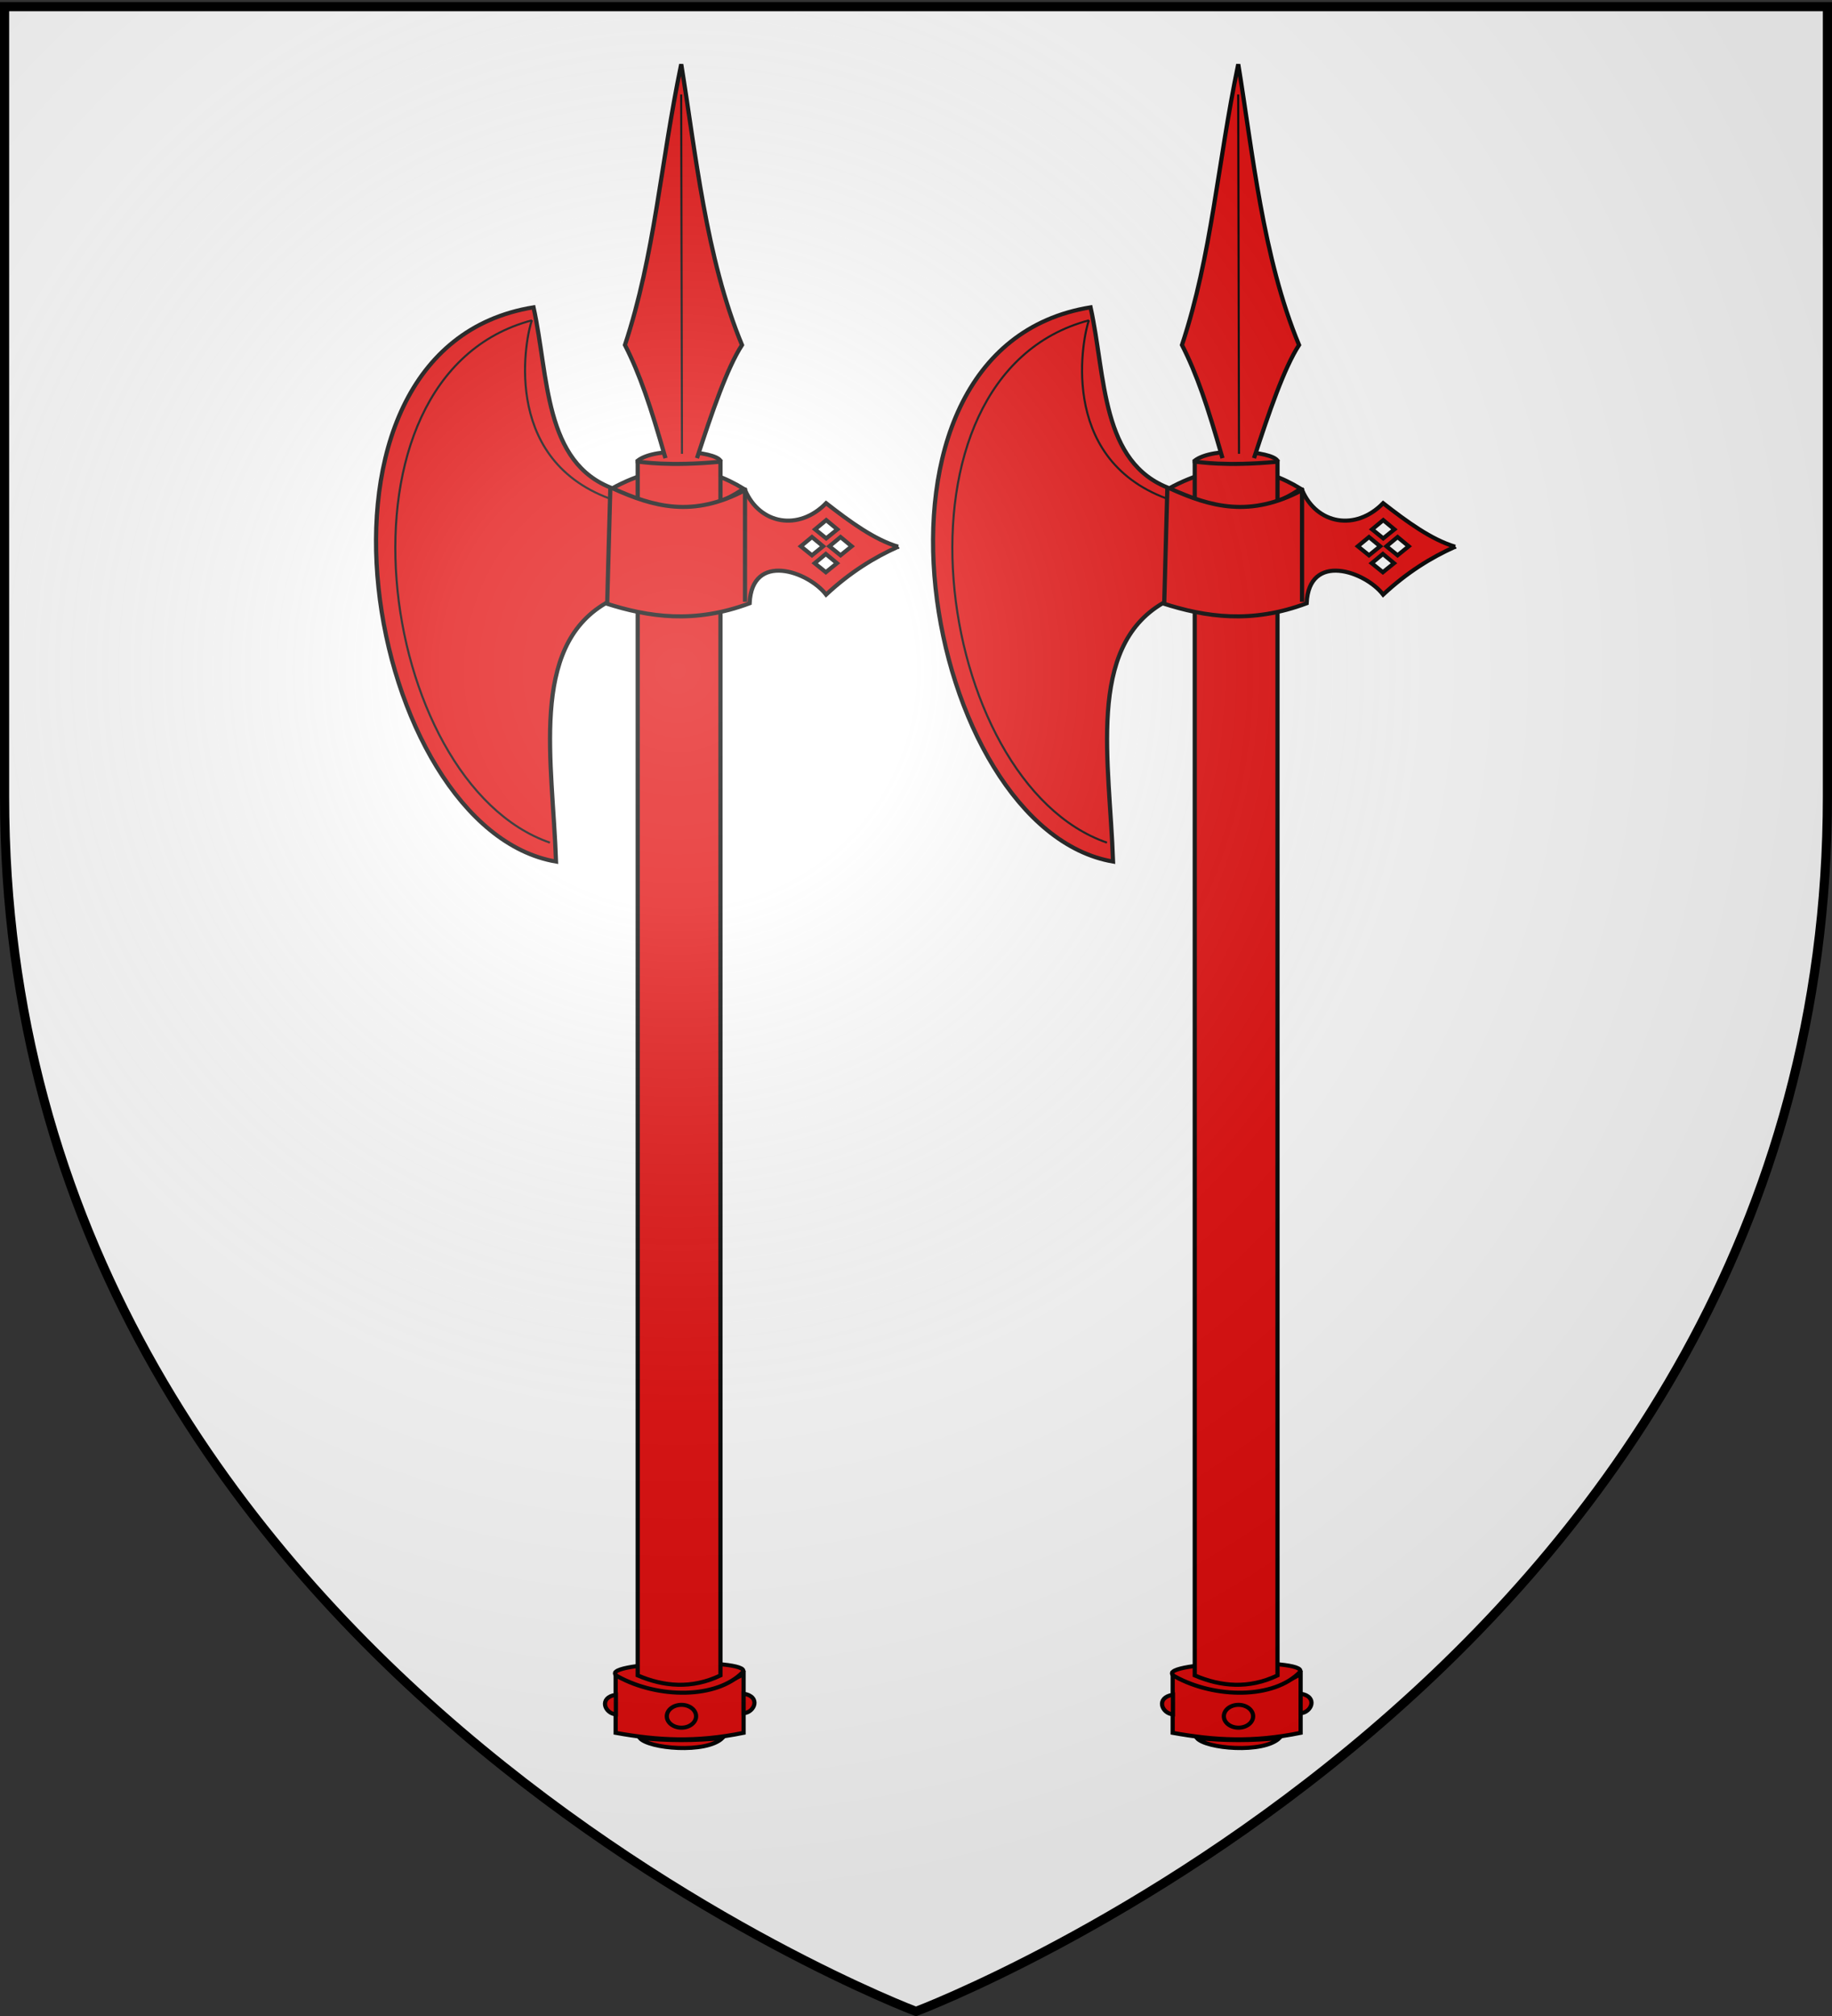 <svg xmlns="http://www.w3.org/2000/svg" xmlns:xlink="http://www.w3.org/1999/xlink" width="600" height="660" version="1.0"><rect width="100%" height="100%" fill="#333333" stroke="none"/><defs><linearGradient id="b"><stop offset="0" style="stop-color:white;stop-opacity:.314"/><stop offset=".19" style="stop-color:white;stop-opacity:.251"/><stop offset=".6" style="stop-color:#6b6b6b;stop-opacity:.125"/><stop offset="1" style="stop-color:black;stop-opacity:.125"/></linearGradient><linearGradient id="a"><stop offset="0" style="stop-color:#fd0000;stop-opacity:1"/><stop offset=".5" style="stop-color:#e77275;stop-opacity:.659"/><stop offset="1" style="stop-color:black;stop-opacity:.323"/></linearGradient><linearGradient id="c"><stop offset="0" style="stop-color:#fff;stop-opacity:0"/><stop offset="1" style="stop-color:#fff;stop-opacity:1"/></linearGradient><radialGradient xlink:href="#b" id="d" cx="221.445" cy="226.331" r="300" fx="221.445" fy="226.331" gradientTransform="matrix(1.353 0 0 1.349 -77.63 -85.747)" gradientUnits="userSpaceOnUse"/></defs><g style="display:inline"><path d="M300 658.5s298.5-112.32 298.5-397.772V2.176H1.5v258.552C1.5 546.18 300 658.5 300 658.5z" style="fill:#fff;fill-opacity:1;fill-rule:evenodd;stroke:none;stroke-width:1px;stroke-linecap:butt;stroke-linejoin:miter;stroke-opacity:1"/><path d="M501.036 278.585c2.679-4.71 30.647-7.017 39.396 0 .6 8.285-31.745 14.422-39.396 0zM490 875.934v28.928c22.915 4.816 40.83 3.726 60.898 0v-28.928c-19.118 8.765-41.485 11.701-60.898 0z" style="fill:#e20909;fill-opacity:1;fill-rule:evenodd;stroke:#000;stroke-width:2;stroke-linecap:butt;stroke-linejoin:miter;stroke-miterlimit:4;stroke-opacity:1;stroke-dasharray:none" transform="matrix(-.688 0 0 .665 580.652 -34.434)"/><path d="M490.268 874.862c12.47 13.34 40.392 13.182 59.559 2.273 12.456-7.185-63.375-9.347-59.56-2.273zM490 292.362c20.952 15.068 41.905 10.469 62.857 0-25.844-14.676-45.545-10.92-62.857 0z" style="fill:#e20909;fill-opacity:1;fill-rule:evenodd;stroke:#000;stroke-width:2;stroke-linecap:butt;stroke-linejoin:miter;stroke-miterlimit:4;stroke-opacity:1;stroke-dasharray:none" transform="matrix(-.688 0 0 .665 580.652 -34.434)"/><path d="M501 279.09c25.381 2.426 37.252.027 39.396 0v597.506c-12.33 5.455-25.643 6.8-39.396 0V279.09z" style="fill:#e20909;fill-opacity:1;fill-rule:evenodd;stroke:#000;stroke-width:2;stroke-linecap:butt;stroke-linejoin:miter;stroke-miterlimit:4;stroke-opacity:1;stroke-dasharray:none" transform="matrix(-.688 0 0 .665 580.652 -34.434)"/><path d="M416.429 320.934c11.428-3.569 22.857-12.237 34.285-21.429 13.036 13.84 31.605 10.44 38.572-6.429 24.848 13.68 43.583 8.21 62.77-.757C585.244 279.73 582.7 237.112 590 203.076c120.8 20.239 79.528 256.905-10.714 272.858 1.607-49.142 12.72-105.073-23.572-127.143-20.58 6.831-42.324 10.17-68.571 0-1.09-25.47-27.868-15.778-36.429-4.286-11.428-10.985-22.857-18.29-34.285-23.571zM500 907.362c13.155 1.451 26.31 1.406 39.464 0-4.174 5.31-31.732 7.872-39.464 0z" style="fill:#e20909;fill-opacity:1;fill-rule:evenodd;stroke:#000;stroke-width:2;stroke-linecap:butt;stroke-linejoin:miter;stroke-miterlimit:4;stroke-opacity:1;stroke-dasharray:none" transform="matrix(-.688 0 0 .665 580.652 -34.434)"/><path d="M523.929 893.344c0 3.107-3.118 5.625-6.965 5.625-3.846 0-6.964-2.518-6.964-5.625 0-3.106 3.118-5.625 6.964-5.625 3.847 0 6.965 2.519 6.965 5.625z" style="fill:#e20909;fill-opacity:1;fill-rule:evenodd;stroke:#000;stroke-width:2;stroke-linecap:butt;stroke-linejoin:miter;stroke-miterlimit:4;stroke-opacity:1;stroke-dasharray:none" transform="matrix(-.688 0 0 .665 578.854 -32.202)"/><path d="M490 885.576c-8.326 1.365-5.309 9.237 0 9.643v-9.643zM550.795 886.112c8.326 1.364 5.31 9.237 0 9.643v-9.643z" style="fill:#e20909;fill-opacity:1;fill-rule:evenodd;stroke:#000;stroke-width:2;stroke-linecap:butt;stroke-linejoin:miter;stroke-miterlimit:4;stroke-opacity:1;stroke-dasharray:none" transform="matrix(-.688 0 0 .665 580.652 -34.434)"/><g style="fill:#fff;fill-opacity:1;stroke:#000;stroke-width:2;stroke-miterlimit:4;stroke-opacity:1;stroke-dasharray:none"><path d="m449.013 308.385-5.303 4.546 5.303 4.431 5.303-4.431-5.303-4.546zM442.194 316.719l-5.303 4.545 5.303 4.432 5.304-4.432-5.304-4.545zM455.803 316.719l-5.303 4.545 5.303 4.432 5.304-4.432-5.304-4.545zM449.197 325.052l-5.304 4.546 5.304 4.432 5.303-4.432-5.303-4.546z" style="fill:#fff;fill-opacity:1;fill-rule:evenodd;stroke:#000;stroke-width:2;stroke-linecap:butt;stroke-linejoin:miter;stroke-miterlimit:4;stroke-opacity:1;stroke-dasharray:none" transform="matrix(-.688 0 0 .665 579.516 -34.797)"/></g><path d="M1224.286 454.505c83.063-29.685 108.772-229.683 8.571-257.143" style="fill:none;stroke:#000;stroke-width:1px;stroke-linecap:butt;stroke-linejoin:miter;stroke-opacity:1" transform="matrix(-.688 0 0 .665 1022.418 -26.376)"/><path d="M1232.857 197.276c2.509 6.699 15.677 67.69-37.056 87.857" style="fill:none;stroke:#000;stroke-width:1px;stroke-linecap:butt;stroke-linejoin:miter;stroke-opacity:1" transform="matrix(-.688 0 0 .665 1022.418 -26.376)"/><path d="M1131.429 280.22v55.714M1195.515 279.09l1.516 57.58" style="fill:none;stroke:#000;stroke-width:2;stroke-linecap:butt;stroke-linejoin:miter;stroke-miterlimit:4;stroke-opacity:1;stroke-dasharray:none" transform="matrix(-.688 0 0 .665 1022.418 -26.376)"/><path d="M1169.286 265.22c7.143-25.757 12.143-41.196 19.285-55.715-14.285-44.713-16.785-88.497-26.785-138.214-6.785 42.857-11.678 95.357-28.929 138.214 7.143 11.387 14.286 33.09 21.429 55.714" style="fill:#e20909;fill-opacity:1;fill-rule:evenodd;stroke:#000;stroke-width:2;stroke-linecap:butt;stroke-linejoin:miter;stroke-miterlimit:4;stroke-opacity:1;stroke-dasharray:none" transform="matrix(-.688 0 0 .665 1022.418 -26.376)"/><path d="m1161.429 263.076.378-176.915" style="fill:none;stroke:#000;stroke-width:1px;stroke-linecap:butt;stroke-linejoin:miter;stroke-opacity:1" transform="matrix(-.688 0 0 .665 1022.418 -26.376)"/><path d="M501.036 278.585c2.679-4.71 30.647-7.017 39.396 0 .6 8.285-31.745 14.422-39.396 0zM490 875.934v28.928c22.915 4.816 40.83 3.726 60.898 0v-28.928c-19.118 8.765-41.485 11.701-60.898 0z" style="fill:#e20909;fill-opacity:1;fill-rule:evenodd;stroke:#000;stroke-width:2;stroke-linecap:butt;stroke-linejoin:miter;stroke-miterlimit:4;stroke-opacity:1;stroke-dasharray:none" transform="matrix(-.688 0 0 .665 763.085 -34.434)"/><path d="M490.268 874.862c12.47 13.34 40.392 13.182 59.559 2.273 12.456-7.185-63.375-9.347-59.56-2.273zM490 292.362c20.952 15.068 41.905 10.469 62.857 0-25.844-14.676-45.545-10.92-62.857 0z" style="fill:#e20909;fill-opacity:1;fill-rule:evenodd;stroke:#000;stroke-width:2;stroke-linecap:butt;stroke-linejoin:miter;stroke-miterlimit:4;stroke-opacity:1;stroke-dasharray:none" transform="matrix(-.688 0 0 .665 763.085 -34.434)"/><path d="M501 279.09c25.381 2.426 37.252.027 39.396 0v597.506c-12.33 5.455-25.643 6.8-39.396 0V279.09z" style="fill:#e20909;fill-opacity:1;fill-rule:evenodd;stroke:#000;stroke-width:2;stroke-linecap:butt;stroke-linejoin:miter;stroke-miterlimit:4;stroke-opacity:1;stroke-dasharray:none" transform="matrix(-.688 0 0 .665 763.085 -34.434)"/><path d="M416.429 320.934c11.428-3.569 22.857-12.237 34.285-21.429 13.036 13.84 31.605 10.44 38.572-6.429 24.848 13.68 43.583 8.21 62.77-.757C585.244 279.73 582.7 237.112 590 203.076c120.8 20.239 79.528 256.905-10.714 272.858 1.607-49.142 12.72-105.073-23.572-127.143-20.58 6.831-42.324 10.17-68.571 0-1.09-25.47-27.868-15.778-36.429-4.286-11.428-10.985-22.857-18.29-34.285-23.571zM500 907.362c13.155 1.451 26.31 1.406 39.464 0-4.174 5.31-31.732 7.872-39.464 0z" style="fill:#e20909;fill-opacity:1;fill-rule:evenodd;stroke:#000;stroke-width:2;stroke-linecap:butt;stroke-linejoin:miter;stroke-miterlimit:4;stroke-opacity:1;stroke-dasharray:none" transform="matrix(-.688 0 0 .665 763.085 -34.434)"/><path d="M523.929 893.344c0 3.107-3.118 5.625-6.965 5.625-3.846 0-6.964-2.518-6.964-5.625 0-3.106 3.118-5.625 6.964-5.625 3.847 0 6.965 2.519 6.965 5.625z" style="fill:#e20909;fill-opacity:1;fill-rule:evenodd;stroke:#000;stroke-width:2;stroke-linecap:butt;stroke-linejoin:miter;stroke-miterlimit:4;stroke-opacity:1;stroke-dasharray:none" transform="matrix(-.688 0 0 .665 761.288 -32.202)"/><path d="M490 885.576c-8.326 1.365-5.309 9.237 0 9.643v-9.643zM550.795 886.112c8.326 1.364 5.31 9.237 0 9.643v-9.643z" style="fill:#e20909;fill-opacity:1;fill-rule:evenodd;stroke:#000;stroke-width:2;stroke-linecap:butt;stroke-linejoin:miter;stroke-miterlimit:4;stroke-opacity:1;stroke-dasharray:none" transform="matrix(-.688 0 0 .665 763.085 -34.434)"/><g style="fill:#fff;fill-opacity:1;stroke:#000;stroke-width:2;stroke-miterlimit:4;stroke-opacity:1;stroke-dasharray:none"><path d="m449.013 308.385-5.303 4.546 5.303 4.431 5.303-4.431-5.303-4.546zM442.194 316.719l-5.303 4.545 5.303 4.432 5.304-4.432-5.304-4.545zM455.803 316.719l-5.303 4.545 5.303 4.432 5.304-4.432-5.304-4.545zM449.197 325.052l-5.304 4.546 5.304 4.432 5.303-4.432-5.303-4.546z" style="fill:#fff;fill-opacity:1;fill-rule:evenodd;stroke:#000;stroke-width:2;stroke-linecap:butt;stroke-linejoin:miter;stroke-miterlimit:4;stroke-opacity:1;stroke-dasharray:none" transform="matrix(-.688 0 0 .665 761.95 -34.797)"/></g><path d="M1224.286 454.505c83.063-29.685 108.772-229.683 8.571-257.143" style="fill:none;stroke:#000;stroke-width:1px;stroke-linecap:butt;stroke-linejoin:miter;stroke-opacity:1" transform="matrix(-.688 0 0 .665 1204.851 -26.376)"/><path d="M1232.857 197.276c2.509 6.699 15.677 67.69-37.056 87.857" style="fill:none;stroke:#000;stroke-width:1px;stroke-linecap:butt;stroke-linejoin:miter;stroke-opacity:1" transform="matrix(-.688 0 0 .665 1204.851 -26.376)"/><path d="M1131.429 280.22v55.714M1195.515 279.09l1.516 57.58" style="fill:none;stroke:#000;stroke-width:2;stroke-linecap:butt;stroke-linejoin:miter;stroke-miterlimit:4;stroke-opacity:1;stroke-dasharray:none" transform="matrix(-.688 0 0 .665 1204.851 -26.376)"/><path d="M1169.286 265.22c7.143-25.757 12.143-41.196 19.285-55.715-14.285-44.713-16.785-88.497-26.785-138.214-6.785 42.857-11.678 95.357-28.929 138.214 7.143 11.387 14.286 33.09 21.429 55.714" style="fill:#e20909;fill-opacity:1;fill-rule:evenodd;stroke:#000;stroke-width:2;stroke-linecap:butt;stroke-linejoin:miter;stroke-miterlimit:4;stroke-opacity:1;stroke-dasharray:none" transform="matrix(-.688 0 0 .665 1204.851 -26.376)"/><path d="m1161.429 263.076.378-176.915" style="fill:none;stroke:#000;stroke-width:1px;stroke-linecap:butt;stroke-linejoin:miter;stroke-opacity:1" transform="matrix(-.688 0 0 .665 1204.851 -26.376)"/></g><path d="M300 658.5s298.5-112.32 298.5-397.772V2.176H1.5v258.552C1.5 546.18 300 658.5 300 658.5z" style="opacity:1;fill:url(#d);fill-opacity:1;fill-rule:evenodd;stroke:none;stroke-width:1px;stroke-linecap:butt;stroke-linejoin:miter;stroke-opacity:1"/><path d="M300 658.5S1.5 546.18 1.5 260.728V2.176h597v258.552C598.5 546.18 300 658.5 300 658.5z" style="opacity:1;fill:none;fill-opacity:1;fill-rule:evenodd;stroke:#000;stroke-width:3;stroke-linecap:butt;stroke-linejoin:miter;stroke-miterlimit:4;stroke-dasharray:none;stroke-opacity:1"/></svg>